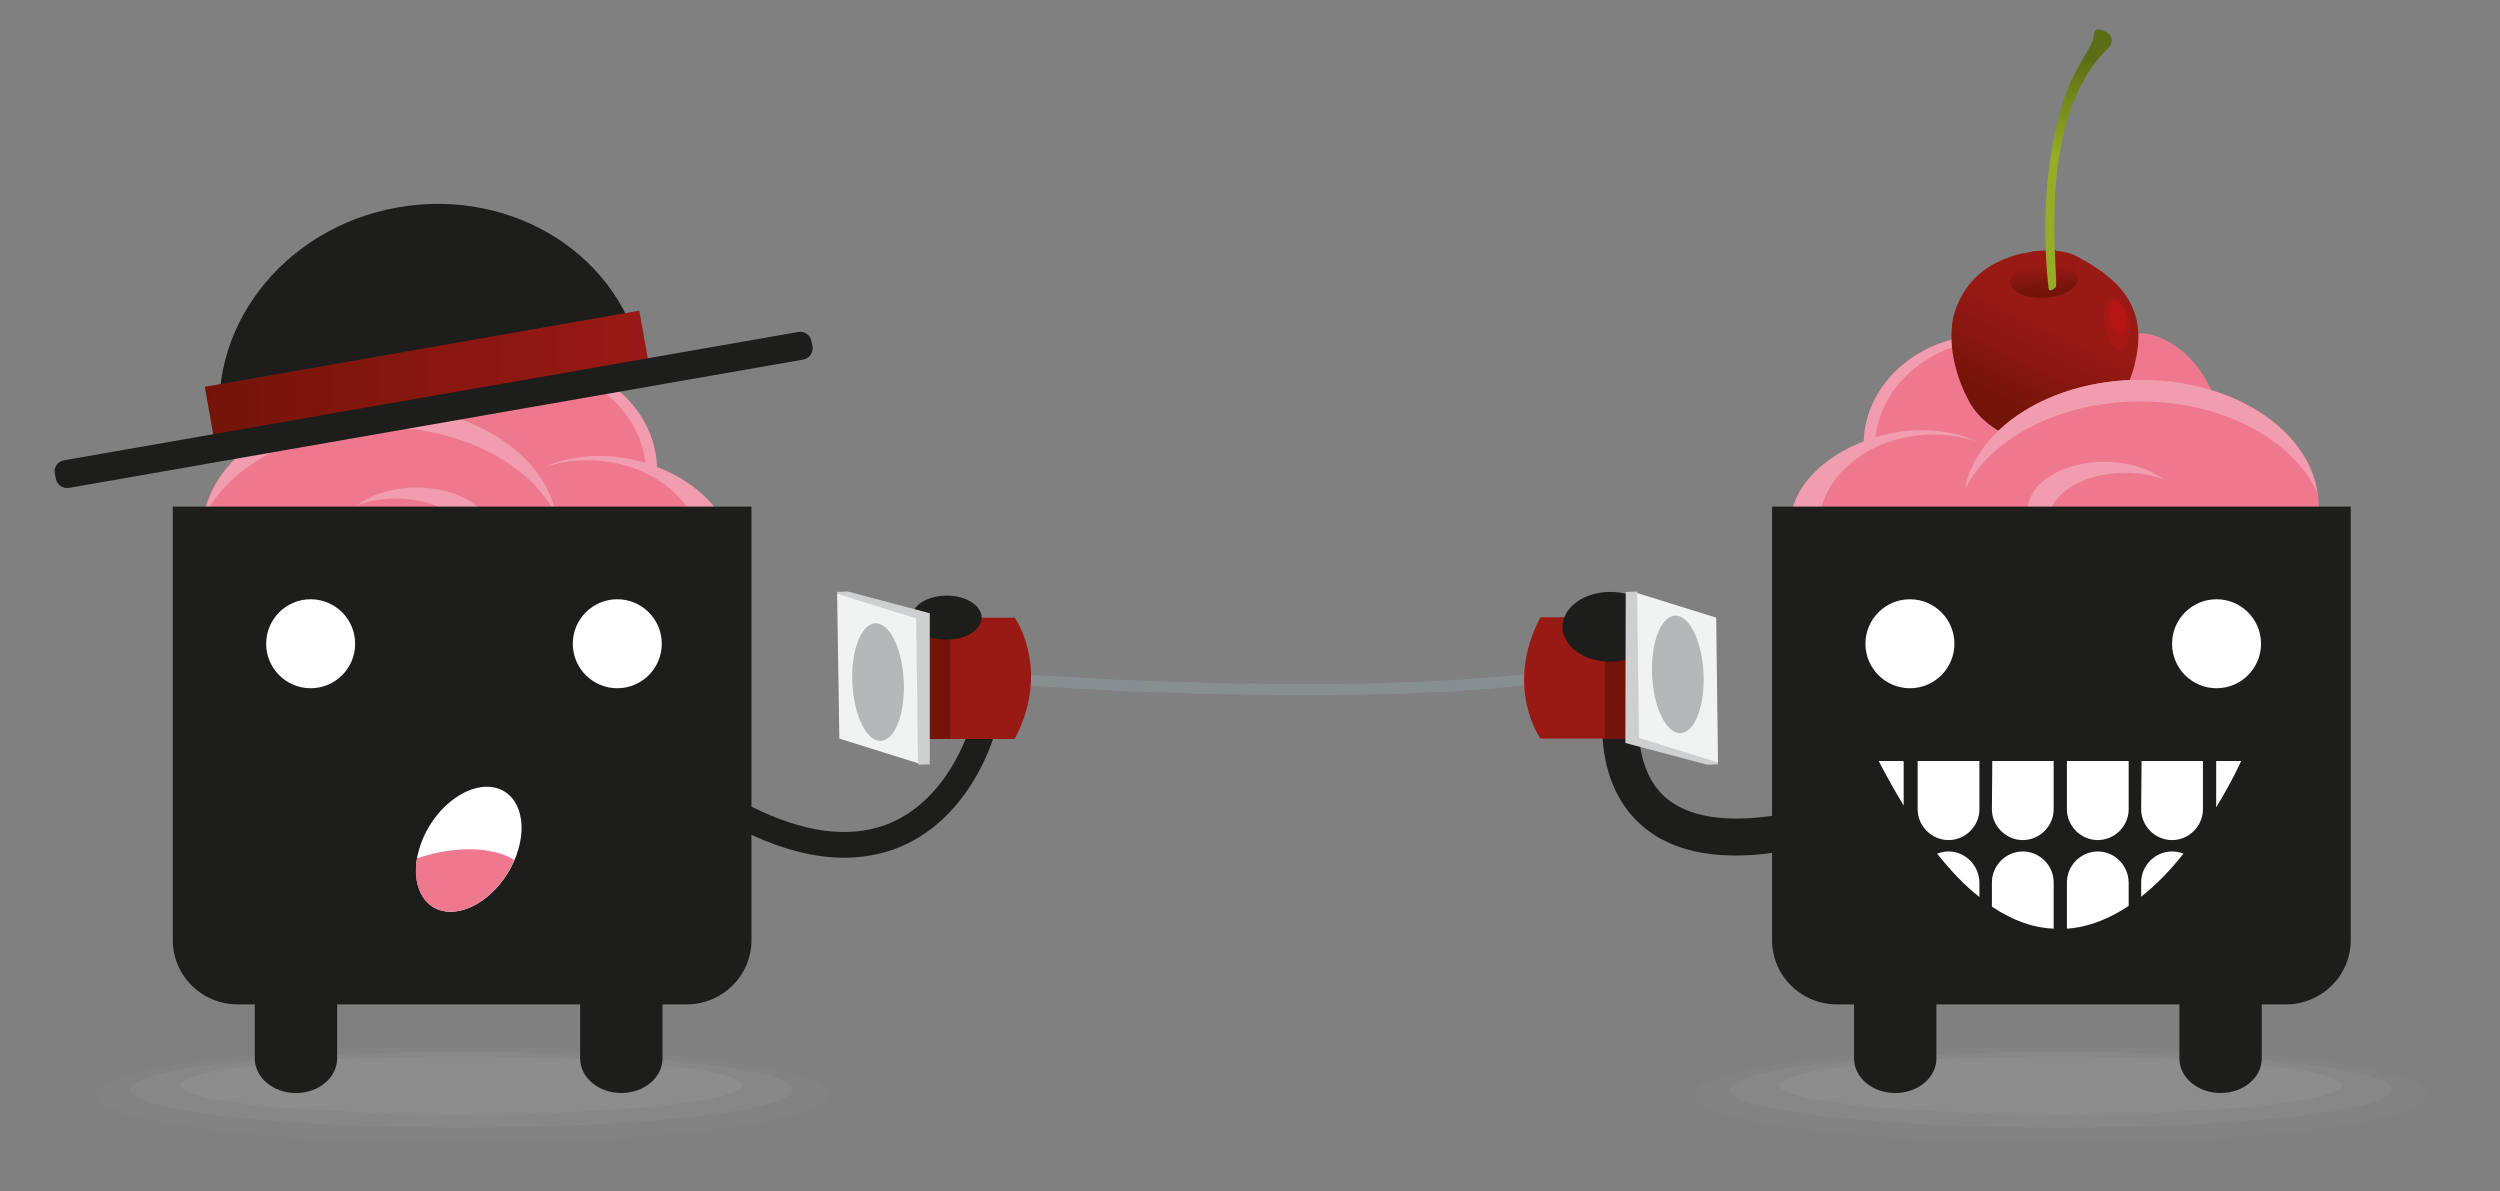 <?xml version="1.0" encoding="utf-8"?>
<!-- Generator: Adobe Illustrator 21.0.0, SVG Export Plug-In . SVG Version: 6.00 Build 0)  -->
<svg version="1.1" id="Layer_1" xmlns="http://www.w3.org/2000/svg" xmlns:xlink="http://www.w3.org/1999/xlink" x="0px" y="0px"
	 viewBox="0 0 680 324" style="enable-background:new 0 0 680 324;" xml:space="preserve">
<rect x="0" y="0" width="680" height="324" fill="#808080" stroke="none"/>
<style type="text/css">
	.st0{opacity:0.1;fill:#9C9B9B;enable-background:new    ;}
	.st1{opacity:0.2;fill:#9C9B9B;enable-background:new    ;}
	.st2{opacity:0.3;fill:#9C9B9B;enable-background:new    ;}
	.st3{fill:#EE798F;}
	.st4{fill:#F19CAF;}
	.st5{fill:url(#SVGID_1_);}
	.st6{fill:url(#SVGID_2_);}
	.st7{fill:url(#SVGID_3_);}
	.st8{fill:#A71815;}
	.st9{fill:#B51615;}
	.st10{fill:#1D1D1B;}
	.st11{fill:url(#SVGID_4_);}
	.st12{fill:#888F90;}
	.st13{fill:#991914;}
	.st14{fill:#741408;}
	.st15{fill:#FFFFFF;}
	.st16{fill:#CDCFD0;}
	.st17{fill:#F1F2F2;}
	.st18{fill:#B4B8B9;}
</style>
<ellipse class="st0" cx="560.5" cy="297.8" rx="99.6" ry="13"/>
<ellipse class="st1" cx="560.5" cy="296.4" rx="90.1" ry="10.3"/>
<ellipse class="st2" cx="560.5" cy="295.2" rx="76.5" ry="7.9"/>
<path class="st3" d="M601.6,106.4c5.3,11.9,2.6,24.7-5.9,28.5c-8.6,3.8-19.8-2.8-25.1-14.7s-2.6-24.7,5.9-28.5
	C585,87.9,596.3,94.5,601.6,106.4z"/>
<ellipse class="st3" cx="540.3" cy="121" rx="33.3" ry="29.8"/>
<path class="st4" d="M509.9,122.2c0-16.5,14.9-29.8,33.3-29.8c4.5,0,8.8,0.8,12.7,2.3c-4.7-2.2-10-3.5-15.7-3.5
	c-18.4,0-33.3,13.4-33.3,29.8c0,12.4,8.5,23.1,20.6,27.6C517.1,143.5,509.9,133.6,509.9,122.2z"/>
<ellipse class="st3" cx="522.7" cy="142.5" rx="31.3" ry="25.6"/>
<path class="st4" d="M494.6,143.8c0-14.2,14-25.6,31.3-25.6c4.2,0,8.2,0.7,11.8,1.9c-4.4-2-9.5-3.1-15-3.1
	c-17.3,0-35.7,11.5-35.7,25.6c0,10.7,12.5,19.9,23.9,23.7C501.2,161.9,494.6,153.5,494.6,143.8z"/>
<linearGradient id="SVGID_1_" gradientUnits="userSpaceOnUse" x1="546.831" y1="921.804" x2="558.643" y2="897.484" gradientTransform="matrix(1 0 0 1 0 -810)">
	<stop  offset="0" style="stop-color:#741409"/>
	<stop  offset="1" style="stop-color:#991915"/>
</linearGradient>
<path class="st5" d="M565,69.8c-1.8-1-3.8-1.4-5.8-1.6c0-0.1,0-0.1,0-0.2c-0.3,0-0.6,0-0.9,0.1c-0.2,0-0.3,0-0.5,0
	c-1.5,0-2.9,0.1-4.3,0.2c-0.2,0-0.4,0-0.6,0c0,0,0,0,0,0.1c-1.1,0.2-2.2,0.4-3.1,0.6l0,0c-1.4,0.3-2.6,0.7-3.8,1.2
	c-0.2,0.1-0.4,0.1-0.4,0.1l0,0c-7.5,2.9-12.2,8.2-14.3,15.9c-1.7,8.6,1.2,17.3,4.4,23.2c5.5,9.6,19,13.8,29.9,8.9h0.1
	c5.5-1,14.2-10.1,15.8-24C583,80.5,572.8,74,565,69.8z"/>
<linearGradient id="SVGID_2_" gradientUnits="userSpaceOnUse" x1="524.075" y1="934.915" x2="524.075" y2="928.057" gradientTransform="matrix(0.999 -5.480000e-02 5.480000e-02 0.999 -18.436 -826.114)">
	<stop  offset="0" style="stop-color:#741409"/>
	<stop  offset="1" style="stop-color:#991915"/>
</linearGradient>
<path class="st6" d="M565.2,75.7c0.1,2.6-3.9,5-9,5.3s-9.3-1.6-9.5-4.3c-0.1-2.6,3.9-5,9-5.3C560.8,71.2,565.1,73.1,565.2,75.7z"/>
<linearGradient id="SVGID_3_" gradientUnits="userSpaceOnUse" x1="535.54" y1="872.38" x2="535.54" y2="898.229" gradientTransform="matrix(0.999 -5.480000e-02 5.480000e-02 0.999 -18.436 -826.114)">
	<stop  offset="0" style="stop-color:#5B6D15"/>
	<stop  offset="1" style="stop-color:#94AD24"/>
</linearGradient>
<path class="st7" d="M559.1,78.2c1.4-1.2-6.5-45.3,14.6-65.4c0,0,2.1-2.6-0.9-4.1s-3-0.5-3.4,1.6s-3.7,6.6-6.2,12s-9.3,25.8-6,56
	C557.3,78.3,557.1,79.9,559.1,78.2z"/>
<ellipse transform="matrix(0.988 -0.154 0.154 0.988 -6.667 89.898)" class="st8" cx="575.8" cy="87.9" rx="3.3" ry="7"/>
<path class="st9" d="M578.2,85.9c0.6,2.6,0.1,4.8-1.1,5.1c-1.2,0.3-2.6-1.6-3.2-4.1c-0.6-2.6-0.1-4.8,1.1-5.1
	C576.2,81.5,577.6,83.4,578.2,85.9z"/>
<ellipse class="st3" cx="582.4" cy="137.7" rx="48.3" ry="34.4"/>
<path class="st4" d="M582.2,109.2c22.4,0,41.4,10.4,48.1,24.7c-2.6-17.2-23.1-30.6-48-30.6c-24.5,0-44.8,13-47.9,29.9
	C541.4,119.2,560.2,109.2,582.2,109.2z"/>
<ellipse class="st4" cx="572.4" cy="138.9" rx="20.9" ry="13.3"/>
<ellipse class="st3" cx="578" cy="141.9" rx="20.9" ry="13.3"/>
<g>
	<polygon class="st10" points="445.9,194.8 445.9,194.8 446,194.8 	"/>
	<path class="st10" d="M441,194l4.9,0.8v-0.1L441,194z"/>
	<path class="st10" d="M482,137.8v78.4v5.7c-13.1,1.9-23,0.2-29-5c-8.6-7.6-7.2-21-7.1-22.1l-9.8-1.5c-0.1,0.8-2.7,19.5,10.3,31.1
		c6.2,5.5,14.8,8.3,25.7,8.3c3.1,0,6.4-0.2,9.9-0.7v23.7c0,9.7,7.9,17.5,17.7,17.5h4.6v14.7c0,5.2,5,9.4,11.2,9.4
		c6.2,0,11.2-4.2,11.2-9.4v-14.7h66.1v14.7c0,5.2,5,9.4,11.2,9.4s11.2-4.2,11.2-9.4v-14.7h6.5c9.8,0,17.7-7.8,17.7-17.5v-33.2v-6.3
		v-78.4L482,137.8L482,137.8z"/>
</g>
<ellipse class="st0" cx="125.5" cy="297.8" rx="99.6" ry="13"/>
<ellipse class="st1" cx="125.5" cy="296.4" rx="90.1" ry="10.3"/>
<ellipse class="st2" cx="125.5" cy="295.2" rx="76.5" ry="7.9"/>
<path class="st3" d="M109.2,98.7c8.5,3.8,11.2,16.6,5.9,28.5c-5.3,11.9-16.5,18.5-25.1,14.7c-8.5-3.8-11.2-16.6-5.9-28.5
	S100.7,94.9,109.2,98.7z"/>
<ellipse class="st3" cx="145.4" cy="128" rx="33.3" ry="29.8"/>
<path class="st4" d="M158.1,155.6c12.1-4.5,20.6-15.2,20.6-27.6c0-16.5-14.9-29.9-33.2-29.8c-5.7,0-11,1.3-15.7,3.5
	c3.9-1.5,8.2-2.3,12.7-2.3c18.4,0,33.3,13.3,33.3,29.8C175.8,140.6,168.6,150.5,158.1,155.6z"/>
<ellipse class="st3" cx="163" cy="149.5" rx="31.3" ry="25.6"/>
<path class="st4" d="M174.8,173.3c11.4-3.8,23.9-13,23.9-23.7c0-14.1-18.4-25.6-35.7-25.6c-5.5,0-10.6,1.1-15,3.1
	c3.6-1.2,7.6-1.9,11.8-1.9c17.3,0,31.3,11.4,31.3,25.6C191.1,160.5,184.5,168.9,174.8,173.3z"/>
<ellipse class="st3" cx="103.3" cy="144.7" rx="48.3" ry="34.4"/>
<path class="st4" d="M151.3,140.2c-3.1-16.9-23.4-29.9-47.9-29.9c-24.9,0-45.4,13.4-48,30.6c6.7-14.3,25.7-24.7,48.1-24.7
	C125.5,116.2,144.3,126.2,151.3,140.2z"/>
<ellipse class="st4" cx="113.3" cy="145.9" rx="20.9" ry="13.3"/>
<ellipse class="st3" cx="107.7" cy="148.9" rx="20.9" ry="13.3"/>
<path class="st10" d="M174.8,99.6c0-0.2,0-0.3-0.1-0.5c-5.1-29.1-34.8-48.2-66.4-42.7s-53,33.6-47.9,62.7c0,0.2,0.1,0.3,0.1,0.5
	L174.8,99.6z"/>
<linearGradient id="SVGID_4_" gradientUnits="userSpaceOnUse" x1="55.7" y1="912.75" x2="176.7" y2="912.75" gradientTransform="matrix(1 0 0 1 0 -810)">
	<stop  offset="0" style="stop-color:#741409"/>
	<stop  offset="1" style="stop-color:#991915"/>
</linearGradient>
<polygon class="st11" points="176.7,100.3 58.5,121 55.7,105.2 173.9,84.5 "/>
<path class="st10" d="M218.5,97.8L18.8,132.7c-1.7,0.3-3.3-0.8-3.6-2.5l-0.3-1.4c-0.3-1.7,0.8-3.3,2.5-3.6l199.7-34.9
	c1.7-0.3,3.3,0.8,3.6,2.5l0.3,1.4C221.3,95.8,220.2,97.5,218.5,97.8z"/>
<path class="st10" d="M263.7,198.1c-0.1,0.2-5.8,20-22.9,26.3c-10.2,3.7-22.4,2-36.4-5v-3.2v-78.4H47v78.4v6.3v33.2
	c0,9.7,7.9,17.5,17.7,17.5h4.6v14.7c0,5.2,5,9.4,11.2,9.4s11.2-4.2,11.2-9.4v-14.7h66.1v14.7c0,5.2,5,9.4,11.2,9.4
	s11.2-4.2,11.2-9.4v-14.7h6.5c9.8,0,17.7-7.8,17.7-17.5v-28.6c9,4.1,17.4,6.2,25.2,6.2c4.8,0,9.3-0.8,13.6-2.3
	c20.5-7.5,26.9-30,27.2-31L263.7,198.1z"/>
<path class="st12" d="M354.6,189.1c-40,0-75.2-2.6-75.7-2.7l0.2-3c0.8,0.1,79.8,5.9,135.4,0l0.3,3
	C396.1,188.5,374.7,189.1,354.6,189.1z"/>
<path class="st13" d="M463,167.9h-44c-10,19,0,33,0,33h45L463,167.9z"/>
<rect x="436.5" y="167.9" class="st14" width="13.5" height="32.8"/>
<ellipse class="st10" cx="438" cy="170.5" rx="13" ry="9.5"/>
<path class="st13" d="M276,168h-45l1,33h44C286,182,276,168,276,168z"/>
<rect x="245" y="168.2" class="st14" width="13.5" height="32.8"/>
<ellipse class="st15" cx="519.5" cy="175.1" rx="12.1" ry="12.1"/>
<ellipse class="st15" cx="602.9" cy="175.1" rx="12.1" ry="12.1"/>
<ellipse class="st15" cx="84.5" cy="175.1" rx="12.1" ry="12.1"/>
<ellipse class="st15" cx="167.9" cy="175.1" rx="12.1" ry="12.1"/>
<path class="st15" d="M141,231c-2.7,9.4-11,17-18.4,17s-11.3-7.6-8.6-17s11-17,18.4-17C139.9,214,143.7,221.6,141,231z"/>
<path class="st3" d="M127.6,231c-4.7,0-9.6,0.9-14.2,2.5c-1.4,8.2,2.3,14.5,9.1,14.5c6.7,0,14-6.1,17.4-14.1
	C137,232.1,132.8,231,127.6,231z"/>
<polygon class="st16" points="445.2,160.9 442.2,161 442.1,202.1 464.4,208 467.4,207.9 "/>
<polygon class="st17" points="466.8,168 445.3,161.3 445.8,200.7 467.3,207.4 "/>
<ellipse transform="matrix(0.999 -4.777888e-02 4.777888e-02 0.999 -8.242 22.012)" class="st18" cx="456.3" cy="183.4" rx="7" ry="16"/>
<path class="st15" d="M521.6,220.1c0,4.6,3.8,8.4,8.4,8.4c4.6,0,8.4-3.8,8.4-8.4v-12.8c0-0.1,0-0.2,0-0.3h-16.8c0,0.1,0,0.2,0,0.3
	L521.6,220.1L521.6,220.1z"/>
<path class="st15" d="M541.8,220.1c0,4.6,3.8,8.4,8.4,8.4c4.6,0,8.4-3.8,8.4-8.4v-12.8c0-0.1,0-0.2,0-0.3h-16.7c0,0.1,0,0.2,0,0.3
	L541.8,220.1L541.8,220.1z"/>
<path class="st15" d="M562.2,220.1c0,4.6,3.8,8.4,8.4,8.4c4.6,0,8.4-3.8,8.4-8.4v-12.8c0-0.1,0-0.2,0-0.3h-16.8c0,0.1,0,0.2,0,0.3
	L562.2,220.1L562.2,220.1z"/>
<path class="st15" d="M582.4,220.1c0,4.6,3.8,8.4,8.4,8.4c4.6,0,8.4-3.8,8.4-8.4v-12.8c0-0.1,0-0.2,0-0.3h-16.7c0,0.1,0,0.2,0,0.3
	L582.4,220.1L582.4,220.1z"/>
<path class="st15" d="M602.8,219.6c4.4-7.2,6.8-12.6,6.8-12.6h-6.8c0,0.1,0,0.2,0,0.3V219.6z"/>
<path class="st15" d="M517.7,207H511c2.3,4.4,4.6,8.5,6.8,12.1v-11.8C517.7,207.1,517.7,207.1,517.7,207z"/>
<path class="st15" d="M530,231.6c-1.1,0-2.1,0.2-3.1,0.6c3.9,4.9,7.7,8.8,11.5,11.8v-4C538.3,235.4,534.6,231.6,530,231.6z"/>
<path class="st15" d="M550.2,231.6c-4.6,0-8.4,3.8-8.4,8.4v6.6c5.8,3.9,11.4,5.8,16.8,6V240C558.6,235.4,554.8,231.6,550.2,231.6z"
	/>
<path class="st15" d="M570.6,231.6c-4.6,0-8.4,3.8-8.4,8.4v12.6c6-0.4,11.7-2.8,16.8-6.2V240C578.9,235.4,575.2,231.6,570.6,231.6z"
	/>
<path class="st15" d="M582.4,240v3.9c4.3-3.4,8.1-7.4,11.5-11.7c-0.9-0.4-2-0.6-3.1-0.6C586.2,231.6,582.4,235.4,582.4,240z"/>
<ellipse class="st10" cx="257.5" cy="168" rx="9.5" ry="6"/>
<polygon class="st16" points="249.9,208 252.9,207.9 252.9,166.8 230.6,160.9 227.6,161 "/>
<polygon class="st17" points="228.3,200.9 249.7,207.6 249.2,168.2 227.7,161.5 "/>
<ellipse transform="matrix(0.999 -4.777888e-02 4.777888e-02 0.999 -8.591 11.622)" class="st18" cx="238.8" cy="185.5" rx="7" ry="16"/>
</svg>
